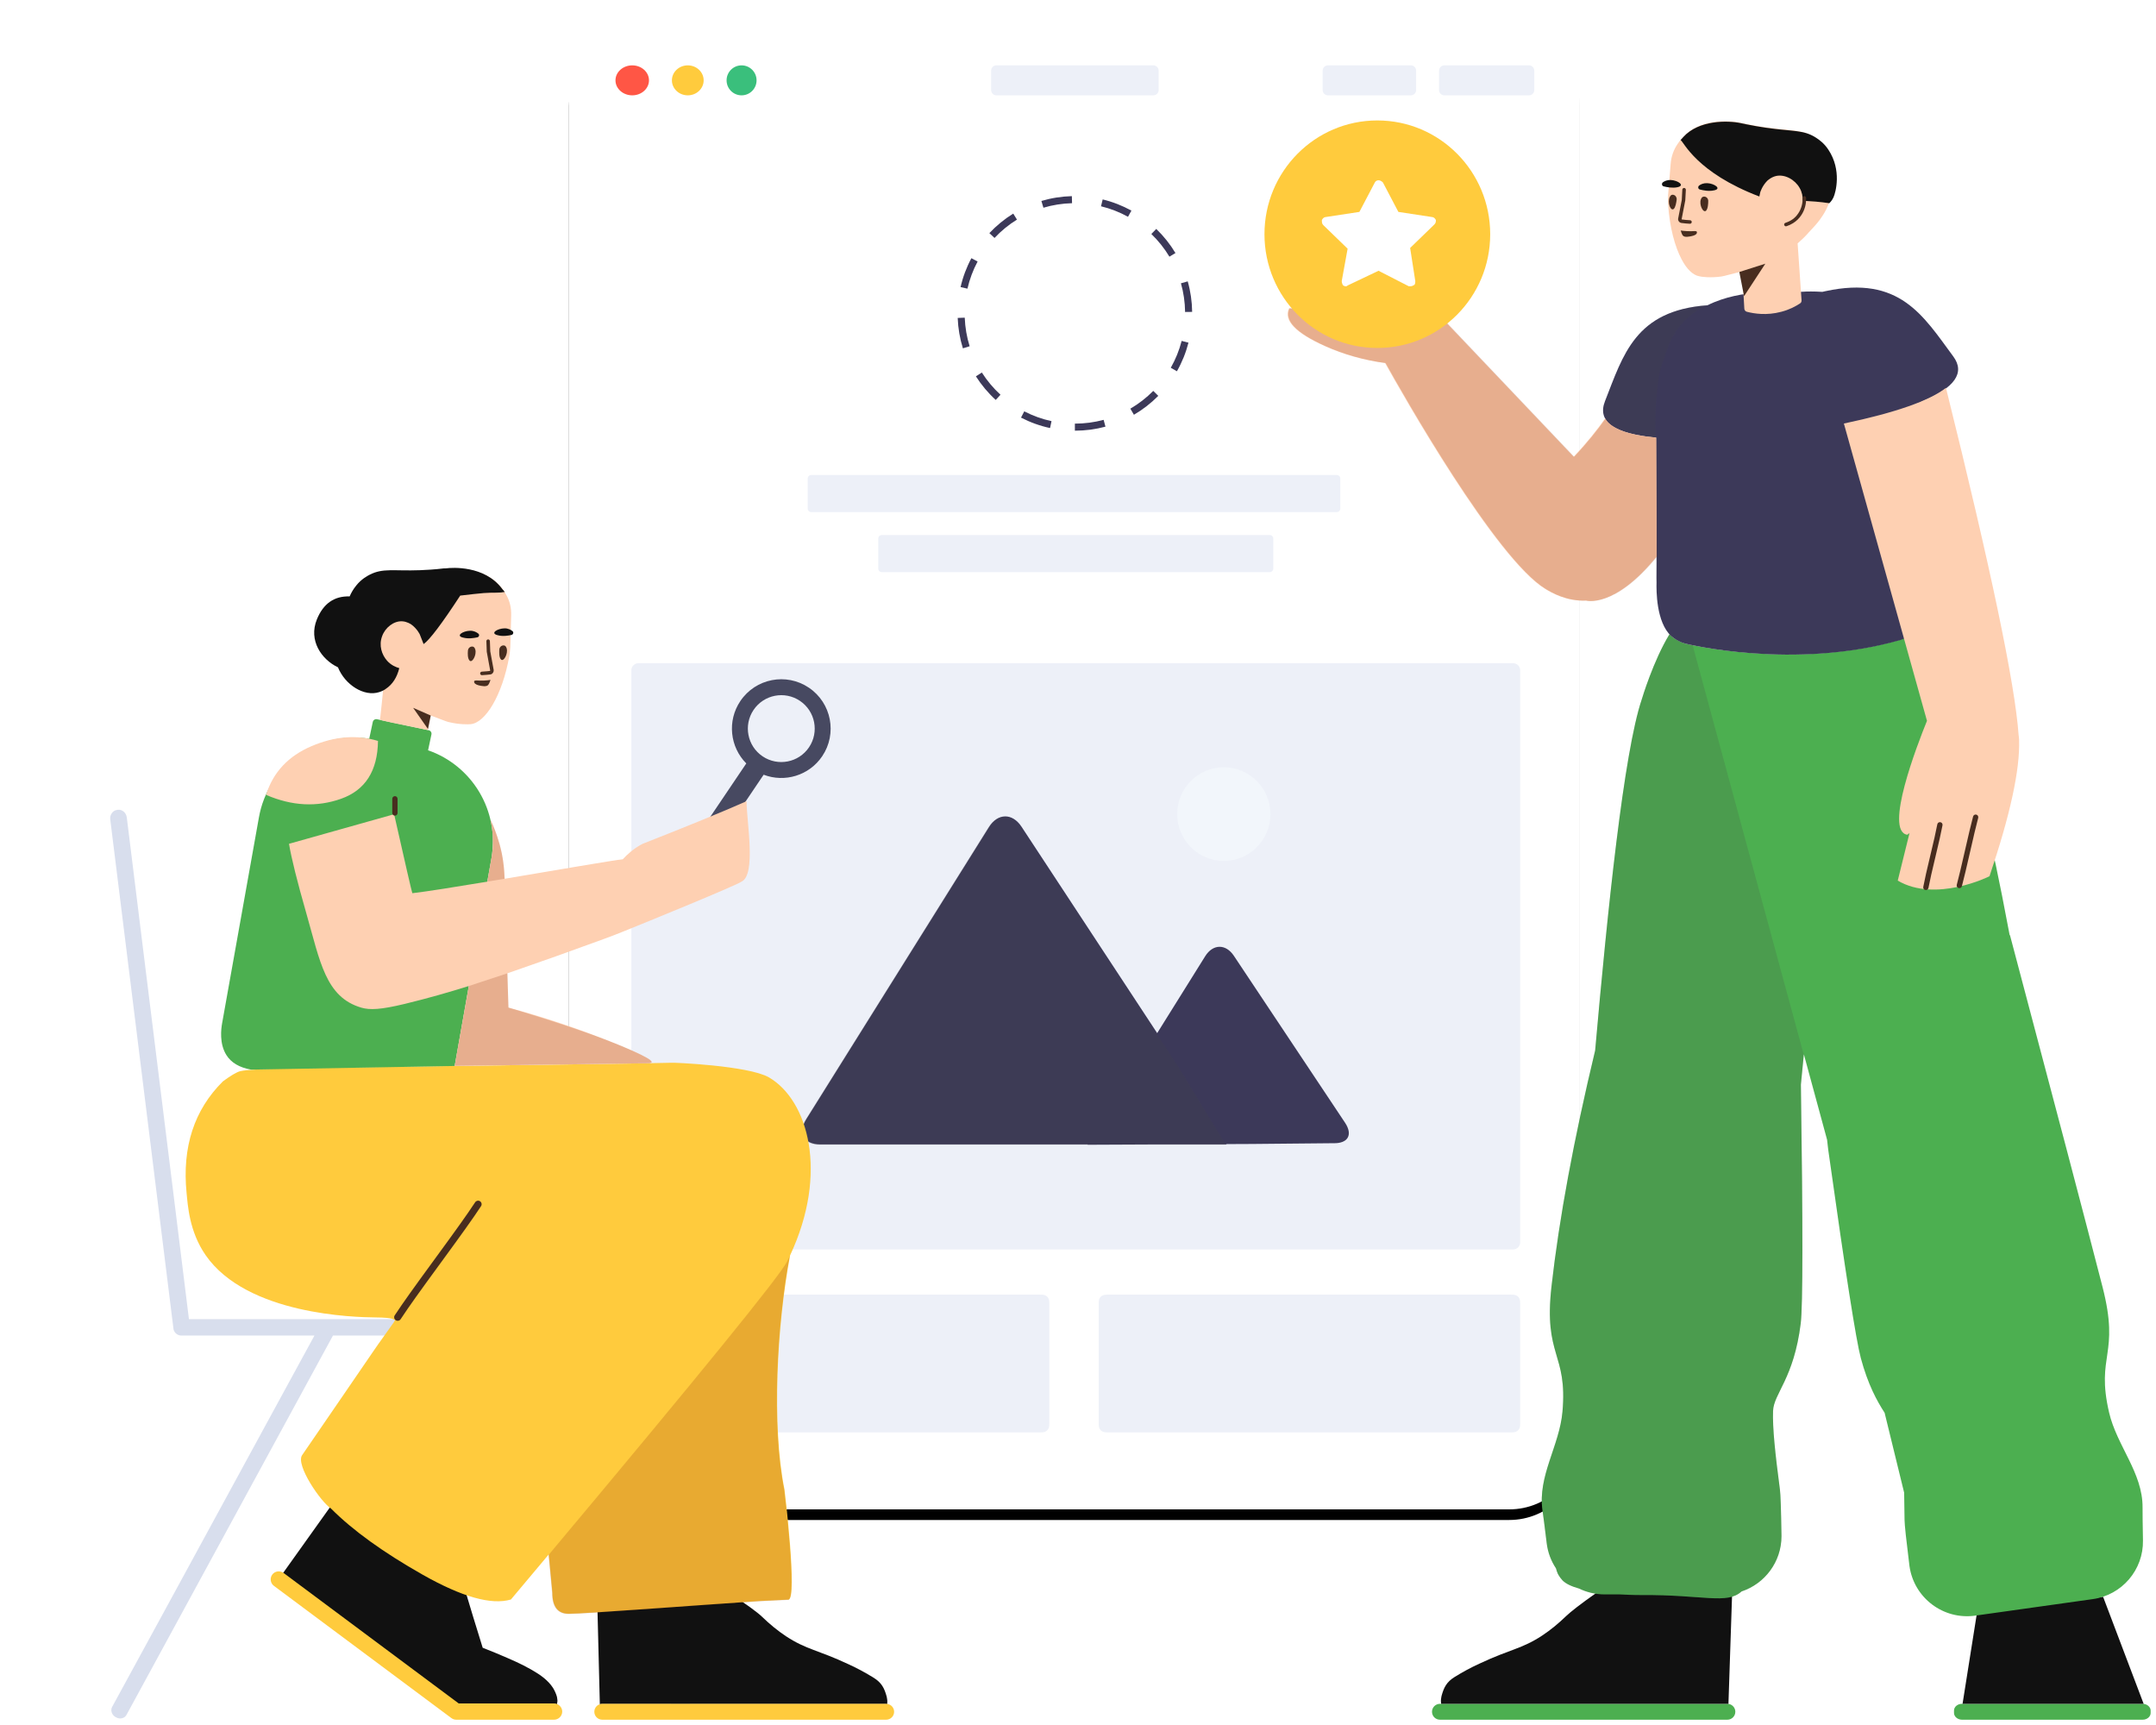 <?xml version="1.0" encoding="UTF-8"?>
<svg width="610px" height="488px" viewBox="0 0 610 488" version="1.1" xmlns="http://www.w3.org/2000/svg" xmlns:xlink="http://www.w3.org/1999/xlink">
    <title>illustration-1</title>
    <defs>
        <rect id="path-1" x="0.834" y="0" width="286" height="420" rx="20"></rect>
        <filter x="-5.8%" y="-3.2%" width="111.5%" height="107.9%" filterUnits="objectBoundingBox" id="filter-2">
            <feOffset dx="0" dy="3" in="SourceAlpha" result="shadowOffsetOuter1"></feOffset>
            <feGaussianBlur stdDeviation="5" in="shadowOffsetOuter1" result="shadowBlurOuter1"></feGaussianBlur>
            <feColorMatrix values="0 0 0 0 0.184   0 0 0 0 0.22   0 0 0 0 0.333  0 0 0 0.1 0" type="matrix" in="shadowBlurOuter1" result="shadowMatrixOuter1"></feColorMatrix>
            <feOffset dx="0" dy="0" in="SourceAlpha" result="shadowOffsetOuter2"></feOffset>
            <feGaussianBlur stdDeviation="1.5" in="shadowOffsetOuter2" result="shadowBlurOuter2"></feGaussianBlur>
            <feColorMatrix values="0 0 0 0 0.184   0 0 0 0 0.22   0 0 0 0 0.333  0 0 0 0.08 0" type="matrix" in="shadowBlurOuter2" result="shadowMatrixOuter2"></feColorMatrix>
            <feMerge>
                <feMergeNode in="shadowMatrixOuter1"></feMergeNode>
                <feMergeNode in="shadowMatrixOuter2"></feMergeNode>
            </feMerge>
        </filter>
    </defs>
    <g id="Page-1" stroke="none" stroke-width="1" fill="none" fill-rule="evenodd">
        <g id="(D)-GODZ_ALL4-main" transform="translate(-654, -239)">
            <g id="illustration-1" transform="translate(654, 246)">
                <g id="Web-design" transform="translate(160.166, 0)">
                    <g id="Blog-card#1/bg-Copy-39">
                        <use fill="black" fill-opacity="1" filter="url(#filter-2)" xlink:href="#path-1"></use>
                        <use fill="#FFFFFF" fill-rule="evenodd" xlink:href="#path-1"></use>
                    </g>
                    <ellipse id="Burron" fill="#FF5645" fill-rule="nonzero" cx="18.713" cy="15.73" rx="4.74" ry="4.241"></ellipse>
                    <ellipse id="Burron" fill="#FFCB3D" fill-rule="nonzero" cx="34.43" cy="15.73" rx="4.491" ry="4.241"></ellipse>
                    <circle id="Burron" fill="#3ABF7C" fill-rule="nonzero" cx="49.649" cy="15.73" r="4.241"></circle>
                    <path d="M121.748,11.489 L166.156,11.489 C166.983,11.489 167.653,12.159 167.653,12.986 L167.653,18.475 C167.653,19.301 166.983,19.971 166.156,19.971 L121.748,19.971 C120.922,19.971 120.252,19.301 120.252,18.475 L120.252,12.986 C120.252,12.159 120.922,11.489 121.748,11.489 Z M248.484,11.489 L272.435,11.489 C273.261,11.489 273.931,12.159 273.931,12.986 L273.931,18.475 C273.931,19.301 273.261,19.971 272.435,19.971 L248.484,19.971 C247.658,19.971 246.988,19.301 246.988,18.475 L246.988,12.986 C246.988,12.159 247.658,11.489 248.484,11.489 Z M215.553,11.489 L239.004,11.489 C239.831,11.489 240.501,12.159 240.501,12.986 L240.501,18.475 C240.501,19.301 239.831,19.971 239.004,19.971 L215.553,19.971 C214.726,19.971 214.056,19.301 214.056,18.475 L214.056,12.986 C214.056,12.159 214.726,11.489 215.553,11.489 Z M89.316,144.363 L199.087,144.363 C199.638,144.363 200.085,144.81 200.085,145.361 L200.085,153.855 C200.085,154.407 199.638,154.853 199.087,154.853 L89.316,154.853 C88.765,154.853 88.318,154.407 88.318,153.855 L88.318,145.361 C88.318,144.81 88.765,144.363 89.316,144.363 Z M69.358,127.379 L218.048,127.379 C218.599,127.379 219.046,127.826 219.046,128.377 L219.046,136.871 C219.046,137.423 218.599,137.869 218.048,137.869 L69.358,137.869 C68.806,137.869 68.36,137.423 68.36,136.871 L68.36,128.377 C68.36,127.826 68.806,127.379 69.358,127.379 Z M18.464,182.616 C18.464,181.516 19.362,180.624 20.46,180.624 L267.943,180.624 C269.046,180.624 269.94,181.516 269.94,182.616 L269.94,344.474 C269.94,345.574 269.042,346.467 267.943,346.467 L20.46,346.467 C19.358,346.467 18.464,345.574 18.464,344.474 L18.464,182.616 Z M20.024,359.252 L134.159,359.252 C135.048,359.252 135.371,359.344 135.696,359.518 C136.021,359.692 136.277,359.947 136.451,360.273 C136.625,360.598 136.717,360.92 136.717,361.81 L136.717,395.656 C136.717,396.546 136.625,396.868 136.451,397.194 C136.277,397.519 136.021,397.774 135.696,397.948 C135.371,398.122 135.048,398.215 134.159,398.215 L20.024,398.215 C19.135,398.215 18.812,398.122 18.487,397.948 C18.161,397.774 17.906,397.519 17.732,397.194 C17.558,396.868 17.466,396.546 17.466,395.656 L17.466,361.81 C17.466,360.92 17.558,360.598 17.732,360.273 C17.906,359.947 18.161,359.692 18.487,359.518 C18.812,359.344 19.135,359.252 20.024,359.252 Z M153.247,359.252 L267.381,359.252 C268.271,359.252 268.593,359.344 268.919,359.518 C269.244,359.692 269.499,359.947 269.673,360.273 C269.847,360.598 269.94,360.92 269.94,361.81 L269.94,395.656 C269.94,396.546 269.847,396.868 269.673,397.194 C269.499,397.519 269.244,397.774 268.919,397.948 C268.593,398.122 268.271,398.215 267.381,398.215 L153.247,398.215 C152.357,398.215 152.034,398.122 151.709,397.948 C151.384,397.774 151.129,397.519 150.955,397.194 C150.781,396.868 150.688,396.546 150.688,395.656 L150.688,361.81 C150.688,360.92 150.781,360.598 150.955,360.273 C151.129,359.947 151.384,359.692 151.709,359.518 C152.034,359.344 152.357,359.252 153.247,359.252 Z" id="Combined-Shape" fill="#EDF0F8" fill-rule="nonzero"></path>
                    <ellipse id="Oval-2" fill="#F2F6FB" fill-rule="nonzero" cx="186.09" cy="223.308" rx="13.191" ry="13.246"></ellipse>
                    <path d="M143.952,114.84 L143.952,112.844 C146.728,112.844 149.454,112.482 152.083,111.774 L152.602,113.701 C149.804,114.455 146.903,114.84 143.952,114.84 Z M160.654,110.336 L159.648,108.612 C162.019,107.229 164.199,105.536 166.129,103.584 L167.549,104.987 C165.495,107.064 163.177,108.864 160.654,110.336 Z M172.82,98.031 L171.084,97.044 C172.438,94.662 173.474,92.108 174.158,89.442 L176.091,89.939 C175.362,92.777 174.261,95.495 172.82,98.031 Z M177.13,81.232 L175.135,81.258 C175.1,78.484 174.702,75.762 173.96,73.142 L175.88,72.598 C176.67,75.387 177.093,78.283 177.13,81.232 Z M172.409,64.586 L170.698,65.614 C169.284,63.262 167.564,61.104 165.586,59.199 L166.971,57.761 C169.074,59.788 170.904,62.083 172.409,64.586 Z M159.949,52.582 L158.985,54.33 C156.586,53.007 154.02,52.006 151.345,51.355 L151.816,49.416 C154.664,50.108 157.395,51.175 159.949,52.582 Z M143.098,48.489 L143.148,50.484 C140.376,50.555 137.659,50.987 135.047,51.764 L134.478,49.851 C137.258,49.024 140.15,48.564 143.098,48.489 Z M126.513,53.426 L127.563,55.123 C125.229,56.568 123.093,58.316 121.214,60.317 L119.759,58.951 C121.758,56.822 124.03,54.963 126.513,53.426 Z M114.67,66.04 L116.43,66.981 C115.139,69.397 114.171,71.976 113.556,74.66 L111.61,74.214 C112.265,71.357 113.296,68.611 114.67,66.04 Z M110.796,82.943 L112.79,82.867 C112.895,85.636 113.363,88.348 114.175,90.951 L112.269,91.545 C111.406,88.774 110.908,85.889 110.796,82.943 Z M115.946,99.461 L117.63,98.389 C119.104,100.704 120.879,102.817 122.905,104.671 L121.558,106.143 C119.403,104.172 117.515,101.924 115.946,99.461 Z M128.711,111.14 L129.629,109.368 C132.06,110.627 134.651,111.562 137.344,112.143 L136.923,114.094 C134.057,113.476 131.299,112.481 128.711,111.14 Z M164.841,316.762 L147.529,316.84 L147.577,316.762 L71.962,316.762 C67.278,316.762 65.495,313.542 67.979,309.571 L119.653,226.971 C122.137,223 126.249,222.944 128.84,226.853 L167.237,285.273 L180.82,263.515 C183.01,260.007 186.642,259.952 188.936,263.395 L220.384,310.608 C222.676,314.05 221.205,316.539 217.064,316.411 L194.067,316.629 L186.806,316.662 L186.866,316.762 C186.866,316.762 183.072,316.762 178.385,316.762 L164.841,316.762 Z" id="Object" fill="#3C3959" fill-rule="nonzero"></path>
                    <path d="M66.653,224.07 C66.653,224.07 70.447,224.07 75.134,224.07 L181.557,224.07 C186.241,224.07 188.024,227.29 185.54,231.26 L133.867,313.861 C131.382,317.832 127.27,317.888 124.679,313.978 L79.995,245.992" id="Rectangle-2" fill="#444444" fill-rule="nonzero" opacity="0.177" transform="translate(126.657, 270.472) rotate(180) translate(-126.657, -270.472) "></path>
                </g>
                <g id="Characters-standing-/-Man-standing-/-1" transform="translate(360.252, 24.948)" fill-rule="nonzero">
                    <g id="Man">
                        <g id="Legs" transform="translate(44.906, 140.91)">
                            <path d="M201.081,313.643 L149.938,313.643 C148.74,313.643 147.692,312.779 147.692,311.743 L147.692,311.052 C147.692,310.016 148.69,309.152 149.938,309.152 L201.081,309.152 C202.279,309.152 203.326,310.016 203.326,311.052 L203.326,311.743 C203.326,312.779 202.328,313.643 201.081,313.643 Z M83.576,309.152 C84.816,309.152 85.821,310.158 85.821,311.398 C85.821,312.638 84.816,313.643 83.576,313.643 L2.245,313.643 C1.005,313.643 0,312.638 0,311.398 C0,310.158 1.005,309.152 2.245,309.152 L83.576,309.152 Z" id="Base" fill="#4CAF50"></path>
                            <path d="M201.354,309.167 C201.264,309.157 201.173,309.152 201.081,309.152 L150.109,309.152 L154.142,283.699 L189.868,278.859 L201.354,309.167 Z M83.873,309.172 C83.776,309.159 83.677,309.152 83.576,309.152 L2.599,309.152 C2.545,308.879 2.518,308.535 2.526,308.089 C2.582,307.741 2.589,307.342 2.695,306.944 C3.336,304.56 4.112,302.977 6.382,301.569 C8.652,300.161 10.97,298.904 13.385,297.799 C22.291,293.613 25.334,293.666 31.19,289.826 C33.613,288.221 35.841,286.364 37.922,284.354 C39.31,283.014 42.142,280.837 46.42,277.824 L84.889,278.685 L83.873,309.172 Z" id="Shoes" fill="#111111"></path>
                            <path d="M145.411,5.036 C148.816,12.618 157.881,36.066 164.6,83.183 C165.152,87.092 165.679,90.897 166.182,94.59 L166.257,94.51 C176.335,142.487 183.316,176.07 187.2,195.26 C191.189,214.969 184.26,214.301 187.2,230.86 C188.895,240.408 195.833,248.377 195.255,258.195 C195.164,259.746 195.039,262.85 194.88,267.508 C194.596,275.826 188.15,282.624 179.859,283.349 L146.37,286.279 C137.31,287.072 129.324,280.37 128.532,271.311 C128.524,271.228 128.518,271.144 128.512,271.061 C127.991,263.84 127.76,259.552 127.82,258.195 C127.943,255.385 128.042,252.826 128.11,250.493 C126.605,242.554 125.037,234.291 123.775,227.631 C121.784,224.169 119.476,219.407 117.859,211.813 C116.795,206.818 114.795,187.486 111.857,153.817 C111.791,153.364 111.692,151.973 111.561,149.645 L106.263,125.145 C105.842,127.952 105.413,130.791 104.98,133.656 C103.461,173.72 102.267,196.208 101.399,201.122 C98.666,216.587 92.706,220.572 92.282,225.454 C91.866,230.237 92.228,237.257 93.063,247.824 C93.17,249.177 93.089,253.471 92.82,260.705 C92.817,260.789 92.813,260.873 92.809,260.957 C92.428,268.235 87.375,274.161 80.709,275.982 C76.39,279.519 69.902,276.316 52.467,275.521 C52.467,275.521 49.784,275.404 46.253,275.005 L41.933,274.779 C39.376,274.644 36.973,273.93 34.855,272.763 C32.825,272.077 31.16,271.229 30.263,270.182 C29.514,269.284 29.065,268.286 29.065,268.286 C28.857,267.744 28.714,267.213 28.618,266.713 C27.348,264.568 26.551,262.107 26.368,259.471 C26.047,254.822 25.814,251.724 25.668,250.177 C24.748,240.385 31.404,232.178 32.765,222.578 C35.125,205.926 28.224,206.835 31.522,186.999 C34.704,167.865 39.98,145.862 47.35,120.991 C52.929,81.505 59.87,37.172 65.729,22.46 C65.828,22.197 69.549,11.746 74.517,4.491 C74.649,4.648 74.786,4.801 74.929,4.947 C75.473,5.515 76.023,5.934 76.576,6.252 C77.679,6.99 78.61,7.272 78.61,7.272 C78.61,7.272 78.657,7.274 78.702,7.325 C78.702,7.325 108.85,16.566 139.617,9.452 C139.617,9.452 139.713,9.406 139.713,9.406 C139.713,9.406 140.661,9.189 141.812,8.531 C142.339,8.249 142.966,7.822 143.547,7.343 C144.277,6.7 144.893,5.913 145.411,5.036 Z" id="Path" fill="#4CAF50" transform="translate(110.435, 145.417) rotate(-3) translate(-110.435, -145.417) "></path>
                            <path d="M80.723,10.265 L93.591,69.912 L106.072,127.638 C105.658,130.394 105.238,133.181 104.812,135.992 C103.293,176.056 102.1,198.545 101.231,203.458 C98.498,218.923 92.538,222.908 92.114,227.79 C91.699,232.573 92.061,239.593 92.895,250.16 C93.002,251.513 92.921,255.807 92.653,263.042 C92.65,263.125 92.646,263.209 92.642,263.293 C92.26,270.571 87.208,276.497 80.542,278.318 C76.222,281.855 69.735,278.652 52.299,277.857 C52.299,277.857 49.616,277.74 46.086,277.341 L41.766,277.115 C39.208,276.981 36.806,276.266 34.688,275.099 C32.658,274.414 30.993,273.565 30.095,272.518 C29.347,271.62 28.898,270.622 28.898,270.622 C28.689,270.08 28.547,269.549 28.45,269.049 C27.181,266.904 26.383,264.443 26.201,261.807 C25.88,257.158 25.646,254.06 25.501,252.513 C24.581,242.721 31.236,234.515 32.597,224.914 C34.958,208.262 28.056,209.171 31.355,189.335 C34.537,170.201 39.813,148.199 47.183,123.328 C52.762,83.841 59.703,39.508 65.561,24.796 C65.66,24.533 69.381,14.082 74.349,6.827 C74.481,6.985 74.619,7.137 74.761,7.283 C75.306,7.851 75.856,8.27 76.409,8.589 C77.511,9.326 78.442,9.608 78.442,9.608 C78.442,9.608 78.489,9.61 78.534,9.661 C78.534,9.661 79.304,9.897 80.723,10.265 Z" id="Shadow-Legs" fill="#444444" opacity="0.177" transform="translate(65.743, 143.387) rotate(-3) translate(-65.743, -143.387) "></path>
                        </g>
                        <g id="Body" transform="translate(0.07, 0.362)">
                            <path d="M183.383,81.309 C183.44,81.883 183.496,82.475 183.551,83.086 L183.554,83.236 L183.691,85.679 C184.494,112.863 184.895,125.082 185.12,129.869 C185.12,129.869 185.082,130.368 185.142,131.116 C185.274,133.309 185.479,142.338 181.319,146.403 C180.764,146.912 180.161,147.372 179.65,147.68 C178.534,148.398 177.599,148.664 177.599,148.664 C177.599,148.664 177.506,148.716 177.506,148.716 C147.153,157.43 116.563,149.779 116.563,149.779 C116.045,149.643 115.546,149.503 114.597,149.03 C113.665,148.565 112.779,147.88 112.495,147.613 C108.243,143.695 108.308,134.653 108.364,132.456 C108.352,131.758 108.342,131.209 108.342,131.209 C108.395,126.643 108.377,115.554 108.252,91.498 C96.335,90.393 91.511,86.956 93.779,81.186 C98.931,68.081 102.343,55.506 122.768,54.053 C127.78,51.554 133.252,50.717 137.061,50.463 C139.268,50.324 140.913,50.345 141.572,50.384 C141.854,50.379 142.231,50.422 142.936,50.46 C143.642,50.497 144.442,50.533 145.335,50.568 C146.227,50.502 147.025,50.438 147.729,50.376 C148.433,50.314 148.761,50.258 149.09,50.253 C149.794,50.19 151.391,50.113 153.601,50.174 C154.128,50.191 154.687,50.217 155.272,50.256 C155.568,50.188 155.867,50.122 156.171,50.056 C177.165,45.525 183.802,56.996 192.325,68.531 C195.737,73.148 192.756,77.407 183.383,81.309 Z" id="T-shirt" fill="#3C3959"></path>
                            <path d="M122.452,54.051 C119.535,55.521 116.78,57.558 114.607,60.376 C113.642,61.641 112.406,63.559 111.467,66.32 C111.333,66.721 111.199,67.073 111.065,67.475 C110.75,68.328 110.077,70.137 109.5,72.093 C108.881,74.3 108.39,78.5 108.069,84.344 L108.071,84.494 L108.02,86.94 C108.028,88.481 108.036,89.973 108.044,91.419 C96.421,90.274 91.73,86.849 93.973,81.145 C99.081,68.15 102.48,55.676 122.452,54.051 Z" id="Shadow-T-shirt" fill="#444444" opacity="0.177"></path>
                            <path d="M179.937,203.37 C179.521,203.693 179.274,203.837 179.274,203.837 C172.725,202.738 182.09,178.478 184.881,171.611 L161.37,87.508 C175.966,84.423 185.593,81.059 190.253,77.418 C202.929,128.421 209.778,161.134 210.801,175.556 C210.879,176.013 210.927,176.503 210.944,177.026 C211.217,185.418 208.428,198.262 202.578,215.558 C202.532,215.659 187.315,223.13 176.61,216.814 L179.937,203.37 Z M115.91,6.474 C115.931,6.446 115.952,6.418 115.973,6.389 C120.352,1.481 128.414,1.626 132.045,2.409 C132.486,2.506 134.053,2.871 136.32,3.26 C137.55,3.489 138.543,3.594 139.133,3.706 C146.495,4.781 149.517,4.195 153.03,6.571 C153.688,6.992 155.182,8.052 156.389,9.935 C159.793,15.259 158.183,21.512 157.736,23.372 C156.249,28.935 152.608,32.064 151.465,33.399 C150.614,34.408 149.432,35.535 148.283,36.553 L149.396,52.656 C149.408,53.005 149.27,53.36 148.976,53.52 C147.708,54.363 145.894,55.325 143.618,55.904 C139.512,56.996 135.947,56.421 133.931,55.892 C133.529,55.807 133.216,55.418 133.202,55.019 L132.6,44.459 C132.163,44.573 131.697,44.691 131.2,44.815 C126.815,45.96 127.079,45.837 126.771,45.905 C123.561,46.37 120.892,45.989 120.406,45.838 C118.635,45.501 116.906,43.814 115.485,41.106 C113.557,37.492 112.075,32.018 111.646,25.601 C111.541,24.687 111.585,23.789 111.63,22.89 L112.365,13.987 C112.524,11.997 113.179,10.059 114.359,8.377 C114.84,7.625 115.304,7.021 115.858,6.528 C115.875,6.51 115.893,6.492 115.91,6.474 Z M93.821,86.075 C95.408,88.94 100.219,90.745 108.253,91.49 C108.34,108.32 108.375,118.803 108.371,125.146 C96.388,139.903 88.371,137.6 88.371,137.6 C82.787,137.842 78.517,135.303 76.906,134.328 C62.849,125.851 36.165,78.672 31.562,70.407 C25.487,69.575 19.815,67.978 14.546,65.618 C6.144,61.853 2.759,58.281 4.389,54.902 L47.449,57.682 L47.567,57.601 L84.91,96.902 C88.824,92.744 91.483,89.349 93.821,86.075 Z" id="Skin" fill="#FED0B2"></path>
                            <path d="M43.344,59.447 C46.122,57.713 47.673,52.814 47.997,44.752 C64.799,43.784 75.265,43.2 81.6,42.873 C96.964,54.067 95.084,62.194 95.084,62.194 C95.618,67.757 93.305,72.154 92.416,73.814 C84.686,88.295 38.968,117.413 30.956,122.441 C30.443,128.552 29.145,134.299 27.064,139.684 C23.744,148.272 20.354,151.84 16.894,150.388 L17.417,107.242 L17.329,107.129 L54.623,67.779 C50.266,64.089 46.735,61.611 43.344,59.447 Z" id="Shadow-Skin" fill="#8C2A00" opacity="0.2" transform="translate(56.029, 96.788) rotate(93) translate(-56.029, -96.788) "></path>
                            <polygon id="Shadow" fill="#482D1F" transform="translate(135.586, 46.902) rotate(-2) translate(-135.586, -46.902) " points="131.872 44.503 139.3 42.415 132.97 51.388"></polygon>
                            <path d="M150.838,22.908 C150.764,21.7 150.387,20.492 149.62,19.424 C148.024,17.179 145.03,15.932 142.635,16.73 C141.288,17.179 140.39,18.227 140.29,18.327 C138.943,20.023 138.643,21.819 138.643,21.819 L138.523,23.003 C120.025,18.088 115.677,9.888 114.693,9.445 C114.943,9.096 115.192,8.797 115.342,8.547 C119.234,3.208 127.417,2.51 131.159,2.909 C131.658,2.959 133.255,3.158 135.6,3.308 C136.897,3.408 137.895,3.408 138.494,3.458 C146.078,3.757 149.072,2.859 152.864,4.855 C153.562,5.204 155.209,6.102 156.606,7.848 C160.947,13.137 159.899,19.574 159.4,21.071 C159.051,22.119 158.402,22.817 158.402,22.817 C155.733,22.7 153.264,22.783 150.838,22.908 Z M111.276,22.975 C110.773,22.901 110.589,22.261 110.92,21.894 C111.347,21.472 112.124,21.032 113.12,20.979 C115.163,20.872 117.426,22.103 115.165,22.821 C113.838,23.24 112.233,23.124 111.276,22.975 Z M121.559,22.786 C121.055,22.712 120.872,22.072 121.252,21.702 C121.68,21.28 122.456,20.84 123.503,20.785 C125.545,20.678 127.811,21.958 125.548,22.626 C124.124,23.101 122.516,22.935 121.559,22.786 Z" id="Hair" fill="#111111" transform="translate(135.318, 12.963) rotate(6) translate(-135.318, -12.963) "></path>
                            <path d="M113.977,24.451 C113.972,25.301 113.895,26.704 113.423,27.228 C112.615,28.02 111.388,25.586 111.955,24.007 C112.17,23.347 112.514,23.229 112.915,23.258 C113.518,23.326 113.946,23.853 113.977,24.451 Z M122.891,23.884 C122.985,24.728 123.058,26.124 122.591,26.748 C121.888,27.634 120.368,25.315 120.783,23.695 C120.948,23.036 121.289,22.869 121.687,22.848 C122.285,22.817 122.81,23.289 122.891,23.884 Z" id="Eyes" fill="#482D1F" transform="translate(117.386, 25.114) rotate(6) translate(-117.386, -25.114) "></path>
                            <path d="M118.4,34.418 C118.749,34.319 119.597,34.069 119.747,33.52 C119.747,33.421 119.797,33.271 119.747,33.171 C119.547,32.822 118.948,33.021 118.05,33.071 C116.454,33.171 115.156,33.021 115.156,33.021 C115.156,33.021 115.506,34.019 115.755,34.319 C116.254,35.067 117.851,34.568 118.4,34.418 Z" id="Mouth" fill="#482D1F" transform="translate(117.463, 33.845) rotate(3) translate(-117.463, -33.845) "></path>
                            <path d="M115.421,24.334 L115.426,24.265 L115.421,24.299 L115.421,24.334 Z M114.677,29.604 C114.583,30.166 115.02,30.719 115.588,30.814 C115.713,30.825 115.713,30.825 115.794,30.832 C116.635,30.896 117.162,30.92 118.065,30.92 C118.341,30.92 118.564,30.697 118.564,30.421 C118.564,30.146 118.341,29.923 118.065,29.923 C117.19,29.923 116.688,29.9 115.87,29.837 L115.709,29.824 C115.707,29.822 115.662,29.765 115.664,29.755 L116.414,24.403 L116.419,24.334 L116.419,21.39 C116.419,21.115 116.195,20.891 115.92,20.891 C115.644,20.891 115.421,21.115 115.421,21.39 L115.421,24.299 L114.677,29.604 Z" id="Nose" fill="#482D1F" transform="translate(116.614, 25.906) rotate(3) translate(-116.614, -25.906) "></path>
                            <path d="M149.277,23.511 C149.506,24.973 149.242,26.565 148.579,27.845 C147.772,29.458 146.637,30.337 145.17,31.014 C144.92,31.13 144.811,31.426 144.926,31.676 C145.042,31.927 145.338,32.036 145.588,31.92 C146.233,31.623 146.745,31.335 147.338,30.876 C148.211,30.2 148.941,29.351 149.468,28.297 C150.226,26.836 150.525,25.03 150.263,23.357 C150.221,23.085 149.965,22.898 149.693,22.941 C149.421,22.984 149.235,23.239 149.277,23.511 Z" id="Shadow" fill="#482D1F" transform="translate(147.618, 27.451) rotate(6) translate(-147.618, -27.451) "></path>
                            <path d="M187.806,200.877 C187.885,200.471 188.278,200.206 188.683,200.285 C189.089,200.365 189.354,200.758 189.275,201.163 C188.778,203.712 188.329,205.679 187.281,210.051 C186.237,214.402 185.791,216.356 185.3,218.876 C185.221,219.282 184.828,219.547 184.422,219.468 C184.017,219.389 183.752,218.996 183.831,218.59 C184.328,216.042 184.777,214.074 185.825,209.702 C186.868,205.351 187.314,203.397 187.806,200.877 Z M197.926,198.681 C198.03,198.281 198.438,198.041 198.838,198.145 C199.238,198.249 199.478,198.658 199.374,199.058 C198.662,201.799 198.157,203.935 197.071,208.702 C195.982,213.484 195.475,215.631 194.757,218.391 C194.653,218.791 194.245,219.031 193.845,218.927 C193.445,218.823 193.205,218.414 193.309,218.014 C194.021,215.274 194.526,213.137 195.612,208.37 C196.701,203.588 197.208,201.441 197.926,198.681 Z" id="Fingers" fill="#482D1F"></path>
                        </g>
                    </g>
                </g>
                <g id="Group-11" transform="translate(357.757, 26.944)">
                    <ellipse id="Oval" fill="#FFCB3D" fill-rule="nonzero" cx="31.933" cy="32.313" rx="31.933" ry="32.183"></ellipse>
                    <path d="M41.425,47.024 C41.841,47.024 42.049,46.816 42.465,46.608 C42.673,46.191 42.673,45.983 42.673,45.567 L41.216,36.202 L48.084,29.543 C48.5,29.126 48.5,28.71 48.5,28.294 C48.292,27.878 47.876,27.462 47.46,27.462 L37.887,26.005 L33.516,17.68 C33.1,17.264 32.684,17.056 32.268,17.056 C31.851,17.056 31.435,17.264 31.227,17.68 L26.857,26.005 L17.284,27.462 C16.868,27.462 16.451,27.878 16.243,28.294 C16.243,28.918 16.243,29.335 16.659,29.751 L23.527,36.41 L21.862,45.567 C21.862,45.983 22.07,46.608 22.278,46.816 C22.695,47.024 23.111,47.232 23.527,46.816 L32.268,42.654 L40.8,47.024 L41.425,47.024 Z" id="Path" fill="#FFFFFF"></path>
                </g>
                <g id="Interior-/-Chair-/-Chair-1" transform="translate(113.516, 350.769) scale(-1, 1) translate(-113.516, -350.769) translate(30.938, 222.037)" fill="#D8DEED" fill-rule="nonzero">
                    <g id="Chair-">
                        <path d="M147.044,146.501 L147.044,146.595 C147.044,147.792 145.996,148.79 144.798,148.79 L107.126,148.79 L120.399,173.139 C129.879,190.503 139.31,207.817 148.74,225.181 L164.358,253.821 C164.906,254.819 164.457,256.116 163.41,256.715 L163.21,256.815 C162.162,257.414 160.815,257.064 160.316,256.116 L101.888,148.79 L62.969,148.79 L4.541,256.116 C4.042,257.064 2.694,257.364 1.647,256.815 L1.447,256.715 C0.399,256.116 -0.05,254.819 0.499,253.821 L16.116,225.181 C25.597,207.817 35.027,190.503 44.457,173.139 L57.73,148.79 L7.784,148.79 C6.536,148.79 5.538,147.792 5.538,146.595 L5.538,146.345 C5.538,145.148 6.586,144.15 7.784,144.15 L41.713,144.15 C63.817,144.15 85.971,144.15 108.125,144.15 L142.638,144.15 L146.844,110.121 C149.738,86.969 152.582,63.767 155.476,40.565 L160.216,2.245 C160.366,0.898 161.514,-0.1 162.761,0.05 L163.01,0.1 C164.208,0.249 165.056,1.497 164.906,2.744 L147.094,146.245 C147.081,146.333 147.064,146.418 147.044,146.501 Z" id="Combined-Shape"></path>
                    </g>
                </g>
                <g id="Characters-sitting-/-Woman-sitting/-8" transform="translate(0, 85.32)" fill-rule="nonzero">
                    <g id="Woman">
                        <g id="Legs" transform="translate(52.069, 208.323)">
                            <path d="M105.47,181.563 C105.164,181.409 104.821,181.321 104.461,181.321 L77.48,181.321 L27.965,144.432 L46.727,118.149 L76.765,139.954 C78.411,145.542 80.108,151.131 81.804,156.769 C82.702,159.713 83.6,162.607 84.498,165.501 C87.293,166.598 89.688,167.596 91.384,168.345 C94.627,169.742 97.372,171.039 100.365,172.985 C100.365,172.985 102.96,174.582 104.407,176.877 C104.856,177.625 105.255,178.474 105.505,179.372 C105.604,179.771 105.604,180.17 105.654,180.519 C105.639,180.847 105.565,181.213 105.47,181.563 Z M198.926,181.48 C198.762,181.441 198.591,181.421 198.415,181.421 L118.082,181.421 C117.932,181.421 117.785,181.436 117.643,181.464 L116.863,150.359 L154.588,150.249 C159.198,153.263 162.197,155.44 163.585,156.779 C165.666,158.789 167.894,160.647 170.317,162.251 C176.173,166.091 179.217,166.038 188.123,170.224 C190.537,171.33 192.855,172.587 195.125,173.995 C197.395,175.402 198.171,176.985 198.812,179.37 C198.919,179.767 198.926,180.166 198.982,180.514 C198.988,180.908 198.968,181.223 198.926,181.48 Z" id="Shoes" fill="#111111"></path>
                            <path d="M75.663,185.41 C75.613,185.378 75.565,185.345 75.517,185.309 L25.422,147.987 C24.424,147.239 24.224,145.792 24.972,144.794 C25.721,143.796 27.168,143.596 28.166,144.345 L77.726,181.268 L104.706,181.268 C105.954,181.268 107.002,182.316 107.002,183.563 C107.002,184.81 105.954,185.858 104.706,185.858 L77.014,185.858 C76.507,185.858 76.04,185.693 75.663,185.41 Z M118.328,181.368 L198.661,181.368 C199.901,181.368 200.906,182.373 200.906,183.613 C200.906,184.853 199.901,185.858 198.661,185.858 L118.328,185.858 C117.088,185.858 116.083,184.853 116.083,183.613 C116.083,182.373 117.088,181.368 118.328,181.368 Z" id="Base" fill="#FFCB3D"></path>
                            <path d="M171.476,54.491 C167.758,74.033 166.237,102.676 169.883,120.706 C169.883,120.706 173.669,151.691 171.017,151.891 C170.374,151.941 163.533,152.24 162.809,152.29 C144.804,153.488 113.536,155.883 108.874,155.883 C105.766,155.883 104.212,153.887 104.212,149.895 L103.198,139.177 L103.198,139.09 C99.759,143.193 96.19,147.447 92.489,151.853 C86.984,153.487 78.656,151.146 67.507,144.831 C56.358,138.515 47.728,132.289 41.617,126.153 C38.673,124.256 31.509,113.77 33.405,111.026 L45.929,92.764 L53.413,81.837 C55.509,78.743 57.091,76.692 59.336,73.449 C59.336,73.399 59.738,72.806 59.738,72.756 C58.94,72.756 59.85,72.107 54.162,72.057 C48.474,72.007 17.837,71.359 6.112,54.444 C1.434,47.696 1.072,40.224 0.723,36.88 C-0.574,23.874 2.857,13.334 11.016,5.259 C13.202,3.654 14.81,2.702 15.841,2.402 C17.488,1.903 26.17,1.654 27.866,1.554 L62.694,1.105 C79.267,0.885 93.104,0.697 104.205,0.543 L104.212,0.456 L104.205,0.543 C126.637,0.23 137.898,0.052 137.987,0.007 C138.187,-0.092 159.712,0.806 165.5,4.149 C176.586,10.644 182.416,31.112 171.476,54.491 Z" id="Path" fill="#FFCB3D"></path>
                            <path d="M171.367,54.686 C167.664,74.226 166.155,102.796 169.795,120.792 C169.795,120.792 173.581,151.777 170.928,151.977 C170.285,152.027 163.444,152.326 162.721,152.376 C144.716,153.574 113.448,155.969 108.786,155.969 C105.678,155.969 104.124,153.973 104.124,149.981 L103.111,139.28 C146.097,87.985 168.596,60.312 170.608,56.261 C170.869,55.734 171.122,55.21 171.367,54.686 Z M104.104,0.787 L104.124,0.542 L104.104,0.787 C104.104,0.787 104.104,0.787 104.104,0.787 Z M122.948,0.517 C122.939,0.517 122.929,0.518 122.92,0.518 L122.209,0.393 L122.29,0.393 C122.51,0.434 122.73,0.476 122.948,0.517 Z" id="Shadow-Leg" fill="#8C2A00" opacity="0.2"></path>
                            <path d="M82.369,39.474 C79.907,43.197 77.314,46.815 71.019,55.427 C64.703,64.067 62.102,67.696 59.616,71.457 C59.312,71.917 59.438,72.536 59.898,72.84 C60.358,73.144 60.977,73.017 61.281,72.558 C63.743,68.834 66.335,65.216 72.63,56.605 C78.947,47.964 81.547,44.335 84.034,40.574 C84.338,40.115 84.211,39.495 83.752,39.191 C83.292,38.888 82.673,39.014 82.369,39.474 Z" id="Shadow" fill="#482D1F"></path>
                        </g>
                        <g id="Body" transform="translate(141.01, 141.918) rotate(38) translate(-141.01, -141.918) translate(42.51, 39.418)">
                            <path d="M142.332,44.743 C135.913,43.484 131.071,37.828 131.071,31.04 C131.071,23.328 137.323,17.076 145.035,17.076 C152.747,17.076 158.999,23.328 158.999,31.04 C158.999,37.668 154.381,43.217 148.188,44.647 L148.188,66.176 C148.188,66.673 147.785,67.076 147.287,67.076 L143.233,67.076 C142.735,67.076 142.332,66.673 142.332,66.176 L142.332,44.743 Z M145.035,40.5 C150.259,40.5 154.494,36.265 154.494,31.04 C154.494,25.816 150.259,21.581 145.035,21.581 C139.81,21.581 135.575,25.816 135.575,31.04 C135.575,36.265 139.81,40.5 145.035,40.5 Z" id="Loupe" fill="#474961" transform="translate(145.035, 42.076) rotate(-4) translate(-145.035, -42.076) "></path>
                            <path d="M98.65,101.161 C111.053,105.467 118.909,118.198 116.591,131.659 L106.176,190.471 L48.553,191.503 C45.254,190.911 42.928,189.531 41.575,187.362 C39.545,184.109 40.098,179.985 40.375,178.398 L50.774,120.246 C53.344,105.489 67.26,95.555 82.001,97.89 L83.01,93.147 C83.124,92.608 83.654,92.264 84.193,92.378 L98.835,95.491 C99.374,95.605 99.718,96.135 99.604,96.674 L98.65,101.161 Z" id="Shirt" fill="#4CAF50" transform="translate(78.543, 141.93) rotate(-38) translate(-78.543, -141.93) "></path>
                            <g id="Skin" transform="translate(98.488, 98.602) scale(-1, 1) rotate(39) translate(-98.488, -98.602) translate(29.488, 28.102)" fill="#FED0B2">
                                <path d="M102.456,26.231 C103.69,36.856 104.346,42.222 104.425,42.327 C104.506,42.435 100.003,43.49 90.915,45.491 L90.033,41.388 C89.822,41.472 89.604,41.556 89.38,41.643 C85.189,43.339 85.438,43.19 85.139,43.289 C81.996,44.138 79.301,44.088 78.802,44.038 C74.611,43.739 69.721,36.104 67.526,25.077 C67.326,24.179 67.276,23.281 67.176,22.383 L66.777,13.452 C66.677,11.456 67.077,9.46 68.025,7.714 C68.424,6.965 68.823,6.267 69.272,5.718 C74.411,-1.168 83.892,0.079 85.588,0.279 C85.788,0.279 85.987,0.329 86.187,0.329 C88.083,0.778 89.779,0.429 91.576,0.379 C92.374,0.379 93.023,1.027 93.073,1.826 L93.322,14.599 C93.372,15.797 96.78,13.004 98.127,12.904 C100.522,12.705 103.201,16.395 104.1,18.84 C105.097,21.485 104.299,24.179 102.752,25.926 C102.655,26.032 102.556,26.134 102.456,26.231 Z M71.005,115.128 C69.939,114.787 68.877,114.443 67.816,114.098 C59.704,111.457 51.717,108.76 43.049,105.759 C40.129,104.777 38.875,104.283 36.777,103.491 C29.944,100.89 4.226,90.883 2.986,89.931 C-1.348,88.162 1.208,72.789 1.11,67.191 C8.293,70.202 18.161,74.045 30.714,78.722 C33.253,79.974 35.096,81.626 36.419,83.007 C38.543,83.13 55.549,85.784 71.215,88.123 C70.786,88.058 70.357,87.992 69.926,87.927 C69.958,83.938 70.587,77.84 73.638,71.178 C72.91,74.639 72.841,78.307 73.547,82.016 L74.845,88.663 C84.009,90.02 92.246,91.186 96.112,91.557 C96.319,90.922 97.906,83.446 100.874,69.129 L130.755,76.976 C130.144,81.085 128.621,87.681 126.187,96.763 C122.535,110.386 121.21,120.536 111.09,123.679 C108.731,124.414 105.656,124.36 98.804,122.83 C92.354,121.389 86.358,119.785 80.587,118.084 L84.976,140.57 L84.998,140.57 L84.986,140.637 L30.249,140.83 C27.359,140.791 30.69,138.758 40.243,134.733 C49.795,130.708 59.543,127.257 69.488,124.379 L69.619,114.686 C70.081,114.834 70.543,114.981 71.005,115.128 Z M137.005,63.016 C129.749,66.309 122.678,66.8 115.791,64.492 C108.905,62.183 105.332,56.792 105.073,48.317 C111.016,46.394 117.299,46.78 123.92,49.473 C130.541,52.167 134.903,56.681 137.005,63.016 Z" id="path-1"></path>
                            </g>
                            <polygon id="Shadow" fill="#482D1F" transform="translate(62.391, 91.364) scale(-1, 1) rotate(39) translate(-62.391, -91.364) " points="60.767 94.397 64.861 88.331 59.922 90.596"></polygon>
                            <path d="M68.99,64.37 C69.048,63.766 69.514,63.283 70.112,63.242 C70.51,63.214 70.872,63.389 71.07,64.075 C71.53,65.643 70.147,68.041 69.438,67.19 C68.898,66.628 68.95,65.224 68.99,64.37 Z M60.11,64.691 C60.167,64.087 60.634,63.604 61.231,63.563 C61.629,63.535 61.992,63.709 62.19,64.396 C62.649,65.964 61.266,68.362 60.557,67.511 C60.017,66.949 60.019,65.548 60.11,64.691 Z" id="Eyes" fill="#482D1F" transform="translate(65.613, 65.464) rotate(-38) translate(-65.613, -65.464) "></path>
                            <path d="M70.691,73.569 C71.04,73.469 71.888,73.169 72.038,72.62 C72.038,72.521 72.088,72.371 72.038,72.271 C71.838,71.972 71.189,72.122 70.291,72.221 C68.695,72.371 67.397,72.221 67.397,72.221 C67.397,72.221 67.797,73.219 68.046,73.469 C68.545,74.267 70.142,73.718 70.691,73.569 Z" id="Mouth" fill="#482D1F" transform="translate(69.729, 72.993) scale(-1, 1) rotate(42) translate(-69.729, -72.993) "></path>
                            <path d="M17.397,76.516 C16.898,76.417 16.698,75.818 17.048,75.468 C17.497,75.069 18.245,74.57 19.243,74.52 C21.289,74.421 23.534,75.618 21.339,76.317 C19.942,76.816 18.345,76.666 17.397,76.516 Z M27.077,76.516 C26.578,76.417 26.378,75.818 26.777,75.468 C27.226,75.069 27.975,74.57 29.023,74.52 C31.068,74.421 33.314,75.668 31.118,76.317 C29.671,76.816 28.075,76.666 27.077,76.516 Z M53.903,89.221 C51.976,88.117 50.589,86.268 49.744,83.674 C50.634,83.353 51.994,82.7 53.039,81.342 C54.442,79.52 55.101,76.838 53.971,74.349 C52.947,71.954 50.356,70.191 47.975,70.516 C46.635,70.686 45.627,71.488 45.483,71.596 C43.904,72.928 43.29,74.559 43.29,74.559 L42.405,77.366 C40.609,76.283 36.846,71.962 31.116,64.404 C28.216,64.259 25.979,64.175 24.405,64.151 C22.043,64.115 19.54,64.527 18.565,64.213 C18.645,64.376 18.725,64.541 18.805,64.706 C18.615,64.423 18.518,64.265 18.518,64.265 C18.46,64.118 19.218,63.329 19.213,63.229 C23.699,56.349 32.841,56.32 34.546,56.43 C34.745,56.42 34.947,56.459 35.143,56.399 C37.949,56.551 40.294,56.479 41.891,56.445 C49.473,56.197 52.36,55.047 56.296,56.739 C57.012,57.051 58.701,57.812 60.237,59.48 C61.124,60.413 61.81,61.421 62.341,62.452 C66.67,62.007 69.902,63.948 72.036,68.276 C74.885,74.055 71.53,79.704 67.036,82.232 C65.418,87.252 60.29,91.144 55.862,90.041 C55.066,89.842 54.413,89.569 53.903,89.221 Z" id="Hair" fill="#111111" transform="translate(44.981, 73.031) scale(-1, 1) rotate(42) translate(-44.981, -73.031) "></path>
                            <path d="M64.627,65.077 L64.63,65.004 L64.626,65.041 L64.627,65.077 Z M64.031,70.343 L64.028,70.399 C64.028,70.943 64.401,71.449 64.944,71.54 C65.044,71.549 65.099,71.553 65.155,71.557 C65.683,71.591 66.062,71.596 67.421,71.596 C67.697,71.596 67.92,71.373 67.92,71.097 C67.92,70.822 67.697,70.599 67.421,70.599 C66.086,70.599 65.717,70.594 65.22,70.561 C65.168,70.558 65.116,70.554 65.064,70.55 C65.075,70.55 65.034,70.492 65.027,70.419 L65.622,65.116 L65.624,65.043 L65.525,62.099 C65.515,61.824 65.284,61.608 65.009,61.618 C64.734,61.627 64.518,61.858 64.527,62.133 L64.626,65.041 L64.031,70.343 Z" id="Nose" fill="#482D1F" transform="translate(65.974, 66.607) scale(-1, 1) rotate(42) translate(-65.974, -66.607) "></path>
                            <path d="M72.57,117.505 L72.08,113.512 C72.029,113.102 71.656,112.81 71.246,112.861 C70.835,112.911 70.544,113.284 70.594,113.695 L71.084,117.687 C71.135,118.098 71.508,118.389 71.918,118.339 C72.328,118.289 72.62,117.915 72.57,117.505 Z" id="Shadow" fill="#482D1F" transform="translate(71.582, 115.6) scale(-1, 1) rotate(45) translate(-71.582, -115.6) "></path>
                            <path d="M112.991,83.753 C113.849,85.5 114.693,87.771 115.525,90.567 C116.356,93.363 116.835,96.653 116.961,100.438 L112.069,101.236 C112.514,98.817 112.821,97.085 112.991,96.038 C113.312,94.065 113.661,92.322 113.661,90.955 C113.661,88.504 113.438,86.103 112.991,83.753 Z M106.844,130.773 L117.751,127.185 L118.054,136.874 C135.865,142.212 148.342,146.651 155.485,150.192 C156.924,150.905 157.818,151.415 158.166,151.722 C158.313,151.859 158.428,151.977 158.511,152.076 C158.716,152.321 158.511,152.572 157.862,152.618 C157.429,152.649 139.085,152.893 102.829,153.35 L106.844,130.773 Z" id="Shadow-Arms" fill="#8C2A00" opacity="0.2" transform="translate(130.708, 118.552) rotate(-38) translate(-130.708, -118.552) "></path>
                        </g>
                    </g>
                </g>
            </g>
        </g>
    </g>
</svg>